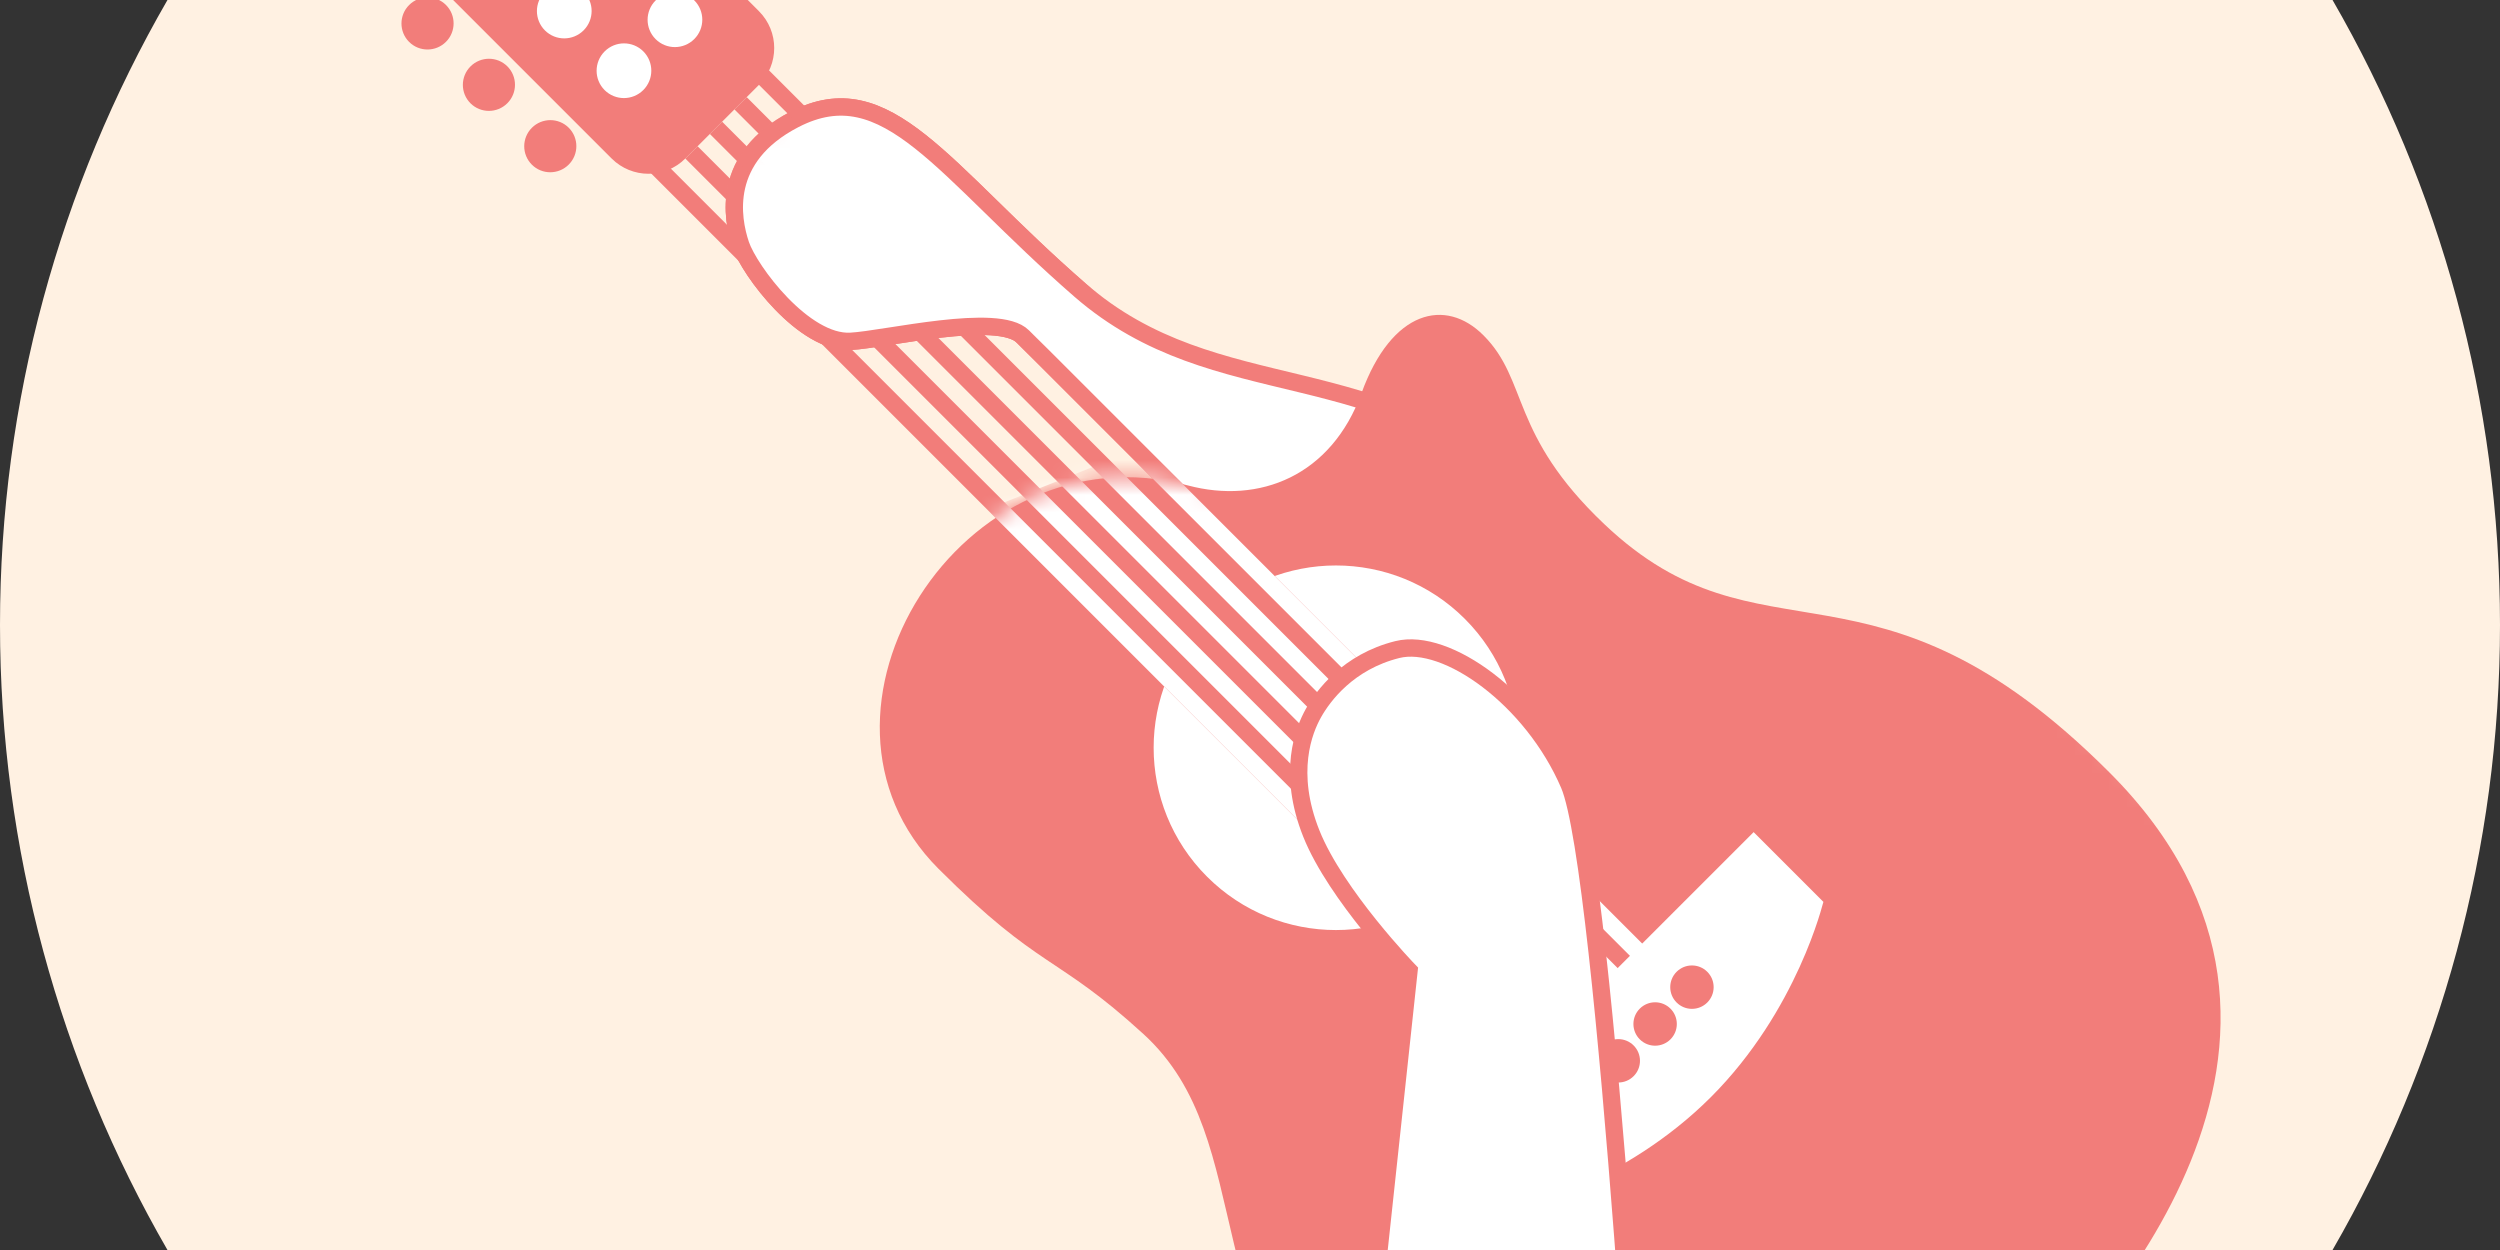 <svg width="144" height="72" viewBox="0 36 144 72" fill="none" xmlns="http://www.w3.org/2000/svg">
<rect x="0" y="36" width="144" height="72" fill="#333333" stroke="none"/>
<circle cx="72" cy="72" r="72" fill="#FFF1E2"/>
<path d="M88.208 64.725C95.137 71.536 83.903 74.137 81.546 78.011L58.919 55.384C57.5 53.965 51.007 55.553 48.995 55.661C46.311 55.806 43.164 51.593 42.66 50.087C42.155 48.58 41.519 45.073 45.756 42.88C51.116 40.105 54.278 45.808 62.206 52.706C70.135 59.604 79.547 56.211 88.208 64.725Z" fill="white" stroke="#F27D7A"/>
<mask id="mask0_1305_975" style="mask-type:alpha" maskUnits="userSpaceOnUse" x="4" y="4" width="136" height="136">
<rect x="95.335" y="139.176" width="128" height="62" transform="rotate(-135 95.335 139.176)" fill="#C4C4C4"/>
</mask>
<g mask="url(#mask0_1305_975)">
<mask id="mask1_1305_975" style="mask-type:alpha" maskUnits="userSpaceOnUse" x="4" y="5" width="135" height="135">
<rect x="94.628" y="139.883" width="128" height="62" transform="rotate(-135 94.628 139.883)" fill="#C4C4C4"/>
</mask>
<g mask="url(#mask1_1305_975)">
<path d="M79.129 122.97C93.758 137.598 113.828 119.268 116.82 116.276C120.14 112.956 136.891 95.879 121.501 80.489C107.903 66.891 101.5 74.82 92.405 66.188C86.936 60.997 88.059 57.926 85.444 55.311C83.269 53.135 80.169 53.843 78.428 58.629C76.687 63.415 72.542 65.059 68.42 63.96C55.367 60.48 45.086 77.07 54.059 86.043C59.935 91.918 60.803 90.937 65.861 95.559C72.673 101.786 68.524 112.365 79.129 122.97Z" fill="#F27D7A"/>
<circle cx="76.95" cy="79.071" r="10" transform="rotate(-135 76.95 79.071)" fill="white" stroke="white"/>
<line x1="94.981" y1="94.274" x2="42.655" y2="41.948" stroke="#F27D7A"/>
<line x1="93.567" y1="95.689" x2="41.241" y2="43.363" stroke="#F27D7A"/>
<line x1="92.153" y1="97.103" x2="39.827" y2="44.777" stroke="#F27D7A"/>
<path d="M75.138 82.916L75.492 83.27L75.845 82.916L80.795 77.966L81.149 77.613L80.795 77.259L43.318 39.783L42.965 39.429L42.611 39.783L37.661 44.733L37.308 45.086L37.661 45.44L75.138 82.916Z" stroke="#F27D7A"/>
<path d="M35.584 44.777L24.511 33.704C23.714 32.907 23.557 31.692 24.151 30.772C24.826 29.725 25.666 28.532 26.392 27.806C27.118 27.08 28.311 26.241 29.358 25.565C30.278 24.971 31.492 25.128 32.289 25.926L43.362 36.999C44.339 37.975 44.339 39.558 43.362 40.534L39.12 44.777C38.144 45.753 36.561 45.753 35.584 44.777Z" fill="#F27D7A" stroke="#F27D7A"/>
<ellipse cx="31.697" cy="44.421" rx="1" ry="1.003" transform="rotate(-135 31.697 44.421)" fill="#F27D7A" stroke="#F27D7A"/>
<ellipse cx="43.011" cy="33.108" rx="1" ry="1.003" transform="rotate(-135 43.011 33.108)" fill="#F27D7A" stroke="#F27D7A"/>
<ellipse cx="35.94" cy="40.074" rx="1.074" ry="1.077" transform="rotate(-135 35.94 40.074)" fill="white" stroke="white"/>
<ellipse cx="38.877" cy="37.137" rx="1.074" ry="1.077" transform="rotate(-135 38.877 37.137)" fill="white" stroke="white"/>
<ellipse cx="28.162" cy="40.886" rx="1" ry="1.003" transform="rotate(-135 28.162 40.886)" fill="#F27D7A" stroke="#F27D7A"/>
<ellipse cx="39.475" cy="29.572" rx="1" ry="1.003" transform="rotate(-135 39.475 29.572)" fill="#F27D7A" stroke="#F27D7A"/>
<ellipse cx="32.502" cy="36.636" rx="1.074" ry="1.077" transform="rotate(-135 32.502 36.636)" fill="white" stroke="white"/>
<ellipse cx="35.439" cy="33.698" rx="1.074" ry="1.077" transform="rotate(-135 35.439 33.698)" fill="white" stroke="white"/>
<ellipse cx="24.626" cy="37.35" rx="1" ry="1.003" transform="rotate(-135 24.626 37.35)" fill="#F27D7A" stroke="#F27D7A"/>
<ellipse cx="35.94" cy="26.037" rx="1" ry="1.003" transform="rotate(-135 35.94 26.037)" fill="#F27D7A" stroke="#F27D7A"/>
<ellipse cx="28.966" cy="33.1" rx="1.074" ry="1.077" transform="rotate(-135 28.966 33.1)" fill="white" stroke="white"/>
<ellipse cx="31.903" cy="30.163" rx="1.074" ry="1.077" transform="rotate(-135 31.903 30.163)" fill="white" stroke="white"/>
</g>
<mask id="mask2_1305_975" style="mask-type:alpha" maskUnits="userSpaceOnUse" x="50" y="54" width="78" height="75">
<path d="M79.129 122.97C93.758 137.599 113.828 119.268 116.82 116.276C120.14 112.956 136.891 95.879 121.501 80.489C107.903 66.891 101.5 74.821 92.405 66.188C86.936 60.997 88.059 57.926 85.444 55.311C83.269 53.136 80.169 53.843 78.428 58.629C76.687 63.416 72.542 65.059 68.42 63.96C55.367 60.481 45.086 77.07 54.059 86.043C59.935 91.918 60.803 90.937 65.861 95.56C72.673 101.786 68.524 112.365 79.129 122.97Z" fill="#C4C4C4"/>
</mask>
<g mask="url(#mask2_1305_975)">
<path d="M93.567 101.346L93.921 101.699L94.274 101.346L99.224 96.396L99.578 96.042L99.224 95.689L65.283 61.748L65.049 61.514L64.743 61.637L57.672 64.466L56.968 64.747L57.505 65.283L93.567 101.346Z" fill="#F27D7A" stroke="white"/>
<line x1="98.517" y1="97.81" x2="46.191" y2="45.484" stroke="white"/>
<line x1="97.103" y1="99.224" x2="44.777" y2="46.898" stroke="white"/>
<line x1="95.688" y1="100.638" x2="43.362" y2="48.312" stroke="white"/>
<path d="M88.191 104.892C87.87 104.997 87.616 105.072 87.442 105.12L83.984 101.662L101.009 84.637L104.467 88.095C104.418 88.269 104.344 88.523 104.239 88.844C104.028 89.493 103.693 90.413 103.205 91.487C102.227 93.639 100.638 96.396 98.19 98.844C95.743 101.291 92.986 102.88 90.834 103.858C89.76 104.347 88.84 104.681 88.191 104.892Z" fill="white" stroke="white"/>
<circle cx="93.213" cy="97.103" r="1.25" transform="rotate(-135 93.213 97.103)" fill="#F27D7A"/>
<circle cx="95.335" cy="94.982" r="1.25" transform="rotate(-135 95.335 94.982)" fill="#F27D7A"/>
<circle cx="97.456" cy="92.86" r="1.25" transform="rotate(-135 97.456 92.86)" fill="#F27D7A"/>
<path d="M81.159 91.911L77.861 122.608C84.457 131.853 92.005 131.159 94.981 129.63C94.981 129.63 92.506 86.143 90.385 81.193C88.264 76.243 83.314 72.708 80.486 73.415C77.657 74.122 76.211 76.081 75.656 77.07C75.1 78.06 74.121 80.486 75.536 84.022C76.95 87.557 81.159 91.911 81.159 91.911Z" fill="white" stroke="#F27D7A"/>
</g>
<mask id="mask3_1305_975" style="mask-type:alpha" maskUnits="userSpaceOnUse" x="4" y="4" width="136" height="136">
<rect x="95.335" y="139.176" width="128" height="62" transform="rotate(-135 95.335 139.176)" fill="#C4C4C4"/>
</mask>
<g mask="url(#mask3_1305_975)">
<mask id="mask4_1305_975" style="mask-type:alpha" maskUnits="userSpaceOnUse" x="37" y="35" width="30" height="30">
<rect x="51.494" y="64.222" width="20" height="21" transform="rotate(-135 51.494 64.222)" fill="#C4C4C4"/>
</mask>
<g mask="url(#mask4_1305_975)">
<path d="M88.208 64.725C95.137 71.536 83.903 74.137 81.546 78.011L58.919 55.384C57.5 53.965 51.007 55.553 48.995 55.661C46.311 55.806 43.164 51.593 42.66 50.087C42.155 48.58 41.519 45.073 45.756 42.88C51.116 40.105 54.278 45.808 62.206 52.706C70.135 59.604 79.547 56.211 88.208 64.725Z" fill="white" stroke="#F27D7A"/>
</g>
</g>
</g>
</svg>
